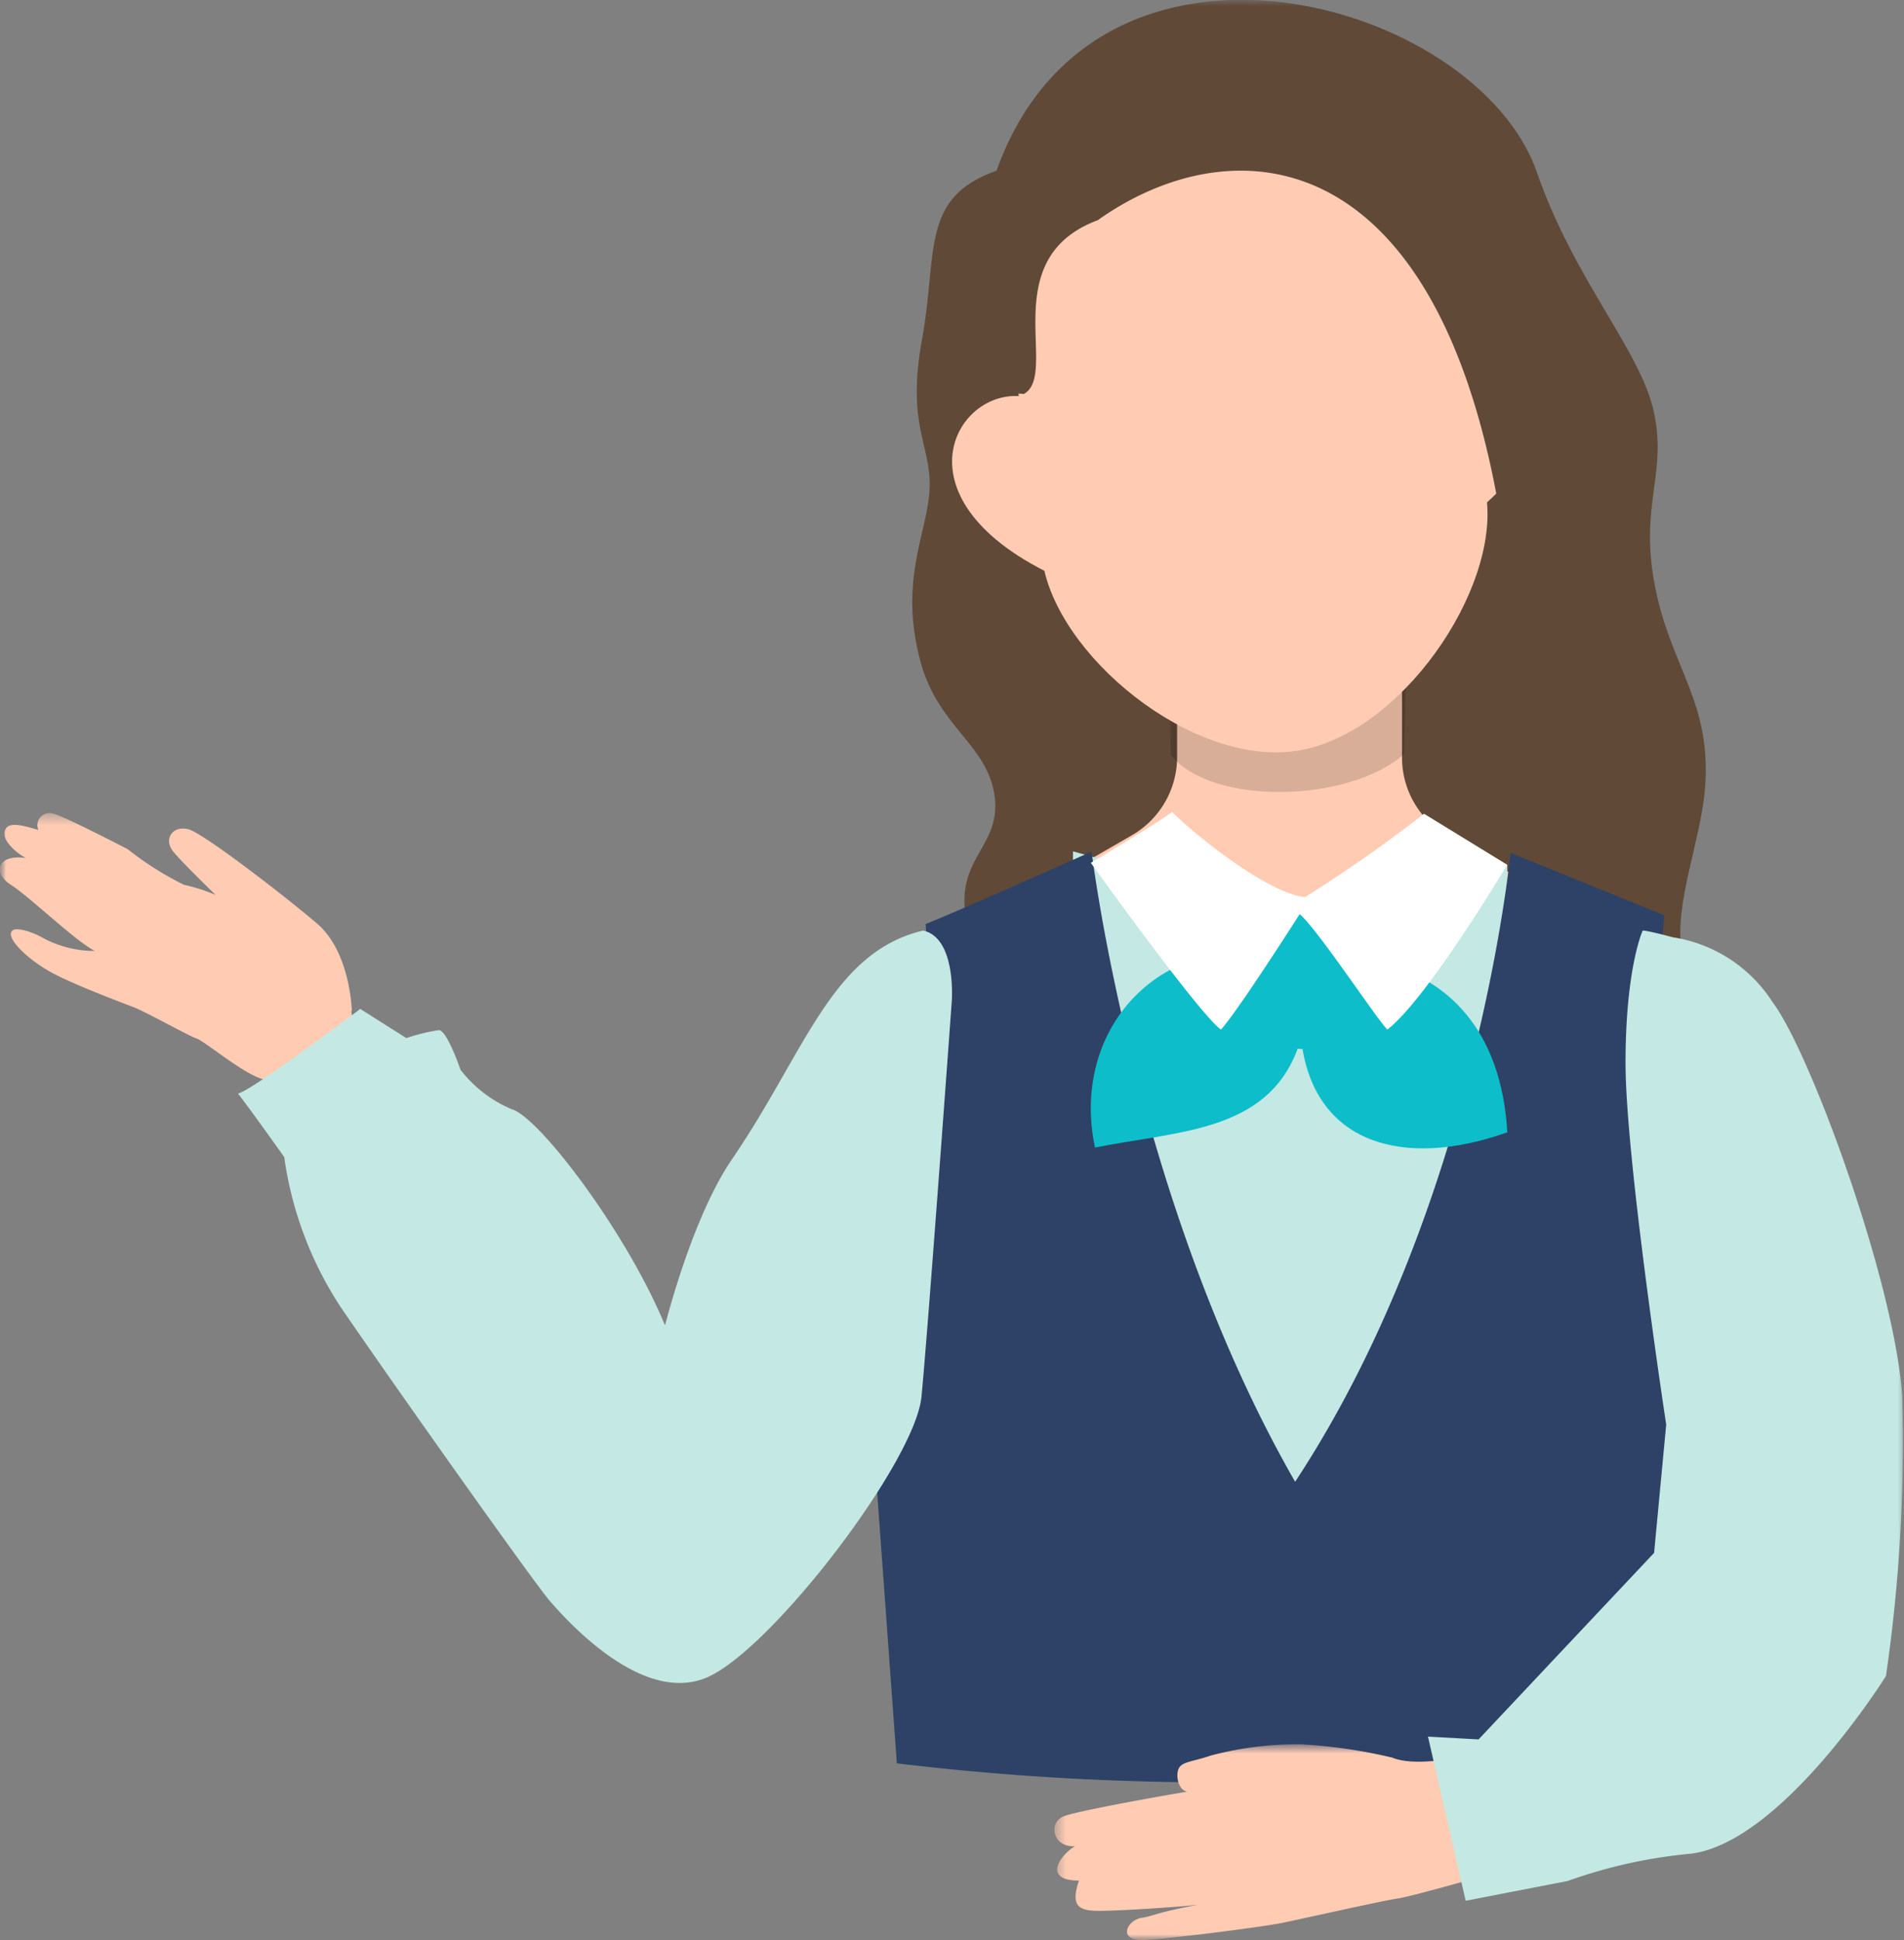 <svg width="158" height="161" fill="none" xmlns="http://www.w3.org/2000/svg"><rect width="100%" height="100%" fill="#808080" stroke="none"/><g clip-path="url(#clip0_269_949)"><mask id="a" style="mask-type:luminance" maskUnits="userSpaceOnUse" x="0" y="0" width="158" height="161"><path d="M0 0h158v161H0V0z" fill="#fff"/></mask><g mask="url(#a)"><path d="M82.703 14.161c-6.386 2.234-4.872 6.835-6.189 13.997-1.316 7.163.758 8.691.626 12.355-.132 3.663-2.6 7.557-.757 14.375 1.465 5.438 5.513 6.85 6.139 11.072.625 4.223-3.11 5.093-2.403 9.973.708 4.879 4.69 8.181 6.386 10.596 1.695 2.415 53.588-3.811 53.028-7.721-.576-3.91 1.58-9.02 1.943-13.275.625-7.228-2.798-10.054-4.131-16.839-1.334-6.785 1.003-9.266-.083-14.424-1.07-5.159-6.567-10.876-9.727-19.977-4.987-14.343-36.57-23.23-44.832-.148" fill="#604937"/><path d="M83.279 75.456l-.987 13.258 49.375-.788-.873-12.24-10.78-6.39a7.485 7.485 0 01-3.67-6.424V49.286H97.68v13.537a7.496 7.496 0 01-3.736 6.473l-10.648 6.16h-.017z" fill="#FFCCB3"/><path d="M88.875 124.857h36.208V71.76l-17.511 3.96-18.532-5.077-.165 54.214z" fill="#C4E8E3"/><path d="M120.146 28.487c5.596-2.612 14.22 4.337 2.041 14.227l-2.041-14.227zM85.139 32.94c-5.612-1.052-11.274 8.23 2.09 14.703l-2.09-14.704z" fill="#FFCCB3"/><path d="M125.33 70.758l12.788 5.191c-1.201 10.383.971 31.872 6.715 39.675.247 7.081-2.156 30.179-2.156 30.179s-16.31 1.495-35.287 1.988a221.07 221.07 0 01-32.966-1.478l-1.991-27.387c3.11-2.119 6.764-8.493 4.378-42.254 2.403-.936 13.775-6.013 13.775-6.013s3.473 28.93 16.887 52.292c15.092-22.901 17.873-52.177 17.873-52.177" fill="#2D4266"/><path d="M108.51 79.481c7.406-.723 15.866 2.53 16.573 14.474-8.64 3.072-16.162.97-17.116-7.787-2.288 7.787-9.875 7.606-17.1 9.052-2.124-9.956 5.645-18.827 17.643-15.739z" fill="#0DBDCA"/><path d="M114.105 76.688c1.663.855 1.35 7.311-.378 9.414-3.457 2.103-10.748.148-10.748.148a12.357 12.357 0 010-9.562 14.508 14.508 0 0111.126 0z" fill="#0DBDCA"/><path d="M125.083 71.76l-6.912-4.239a116.937 116.937 0 01-9.875 6.917c-3.127-.313-9.25-5.258-11.027-7.065-.906.723-6.748 4.222-6.748 4.222s9.019 12.585 10.796 13.833c1.416-1.544 6.534-9.578 6.534-9.578 1.482 1.25 6.37 8.675 7.275 9.578 3.275-2.497 9.941-13.668 9.941-13.668" fill="#fff"/><mask id="b" style="mask-type:luminance" maskUnits="userSpaceOnUse" x="-1" y="67" width="36" height="27"><path d="M0 67.488h34.513V93.38H0V67.488z" fill="#fff"/></mask><g mask="url(#b)"><path d="M29.197 83.868s-.116-4.863-2.88-7.229c-2.765-2.366-9.398-7.459-10.649-7.82-1.3-.361-2.074.74-1.366 1.742.46.657 3.588 3.696 3.588 3.696-.84-.362-1.712-.64-2.617-.838a26.084 26.084 0 01-4.674-2.957s-5.415-2.81-6.205-2.957c-.527-.164-1.086.148-1.25.673a.996.996 0 00.049.69c-1.416-.427-2.403-.64-2.716-.098-.543.903 1.037 2.103 1.679 2.431-2.288-.361-2.88 1.167-1.251 2.218 1.63 1.052 5.332 4.65 6.962 5.487a9.04 9.04 0 01-4.46-1.166c-.544-.312-2.387-1.052-2.502-.312-.115.739 1.63 2.316 3.374 3.269 1.744.953 5.645 2.431 6.731 2.842 1.087.41 4.675 2.431 5.333 2.645.658.214 4.065 3.105 5.596 3.384 1.201.214 4.51 3.795 4.51 3.795l8.047-2.957s-5.332-3.696-5.332-6.538" fill="#FFCCB3"/></g><mask id="c" style="mask-type:luminance" maskUnits="userSpaceOnUse" x="87" y="144" width="37" height="17"><path d="M87.492 144.735h35.764V161H87.492v-16.265z" fill="#fff"/></mask><g mask="url(#c)"><path d="M115.455 145.82a42.525 42.525 0 00-7.472-1.085 28.029 28.029 0 00-7.472.92c-1.498.51-2.321.51-2.65 1.003-.33.492-.165 1.84.658 2.004-1.991.328-8.64 1.511-10.138 2.004-1.498.493-1.004 2.678.823 2.514-1.333.838-2.65 2.858.329 2.858-.659 2.005-.165 2.514 1.662 2.514s6.732-.329 8.23-.509c-3.572.673-3.819.969-4.658 1.084-1.251.164-2.156 2.004.329 1.84 2.485-.164 9.71-1.084 11.372-1.429 1.663-.345 8.312-1.84 9.48-2.005 1.169-.164 7.308-1.922 7.308-1.922l-2.156-9.808s-3.818.838-5.645 0" fill="#FFCCB3"/></g><path d="M29.888 83.72s-9.003 6.801-10.138 7.015c1.35 1.758 3.835 5.273 3.835 5.273a30.306 30.306 0 004.723 12.503c4.049 5.93 15.998 22.819 17.347 24.363 1.35 1.544 7.686 8.691 13.085 6.276 5.398-2.415 17.199-17.874 17.725-23.247.527-5.339 2.518-32.84 2.518-32.84s.395-5.258-2.386-5.849c-7.604 1.807-9.776 10.087-15.833 18.942-3.045 4.436-5.119 12.075-5.58 13.817-3.16-7.689-10.434-17.267-12.689-17.924a10.528 10.528 0 01-4.279-3.286s-1.12-3.285-1.794-3.285c-.922.131-1.827.361-2.7.657l-3.817-2.415h-.017zm88.612 60.391l3.127 13.603 8.476-1.643a41.447 41.447 0 0110.27-2.267c7.587-1.035 16.129-14.736 16.129-14.736a134.367 134.367 0 001.35-23.28c-.675-9.479-7.637-28.52-10.764-32.643a11.983 11.983 0 00-8.262-5.372c-2.584-.69-2.518-.542-2.518-.542s-1.416 3.088-1.416 10.974 3.374 29.998 3.374 29.998l-1.004 10.646-14.565 15.476-4.197-.23v.016z" fill="#C4E8E3"/><path opacity=".15" d="M116.854 49.286l-.346 13.29c-4.46 3.992-15.915 4.354-19.355.066-.115-4.107 0-12.272 0-12.272" fill="#000"/><path d="M120.919 24.413l2.42 16.806c1.102 7.689-7.127 19.846-15.833 21.094-8.707 1.249-19.882-8.017-21.001-15.804l-2.42-16.806c-1.333-9.217 6.452-18.335 15.883-19.698 7.538-1.084 19.388 3.647 20.951 14.408z" fill="#FFCCB3"/><path d="M91.146 18.235c11.488-8.115 29.642-6.752 33.987 29.013 2.682 22.015 12.656 8.182 9.052.526-3.605-7.656-1.333-23.838-7.917-30.245-6.583-6.424-19.964-14.983-27.502-11.96A27.066 27.066 0 0084.925 17.66c-1.942 3.713-5.728 16.495-3.687 15.723a6.63 6.63 0 013.72-.69c2.995-1.643-2.469-11.254 6.188-14.441" fill="#604937"/></g></g><defs><clipPath id="clip0_269_949"><path fill="#fff" transform="matrix(-1 0 0 1 158 0)" d="M0 0h158v161H0z"/></clipPath></defs></svg>